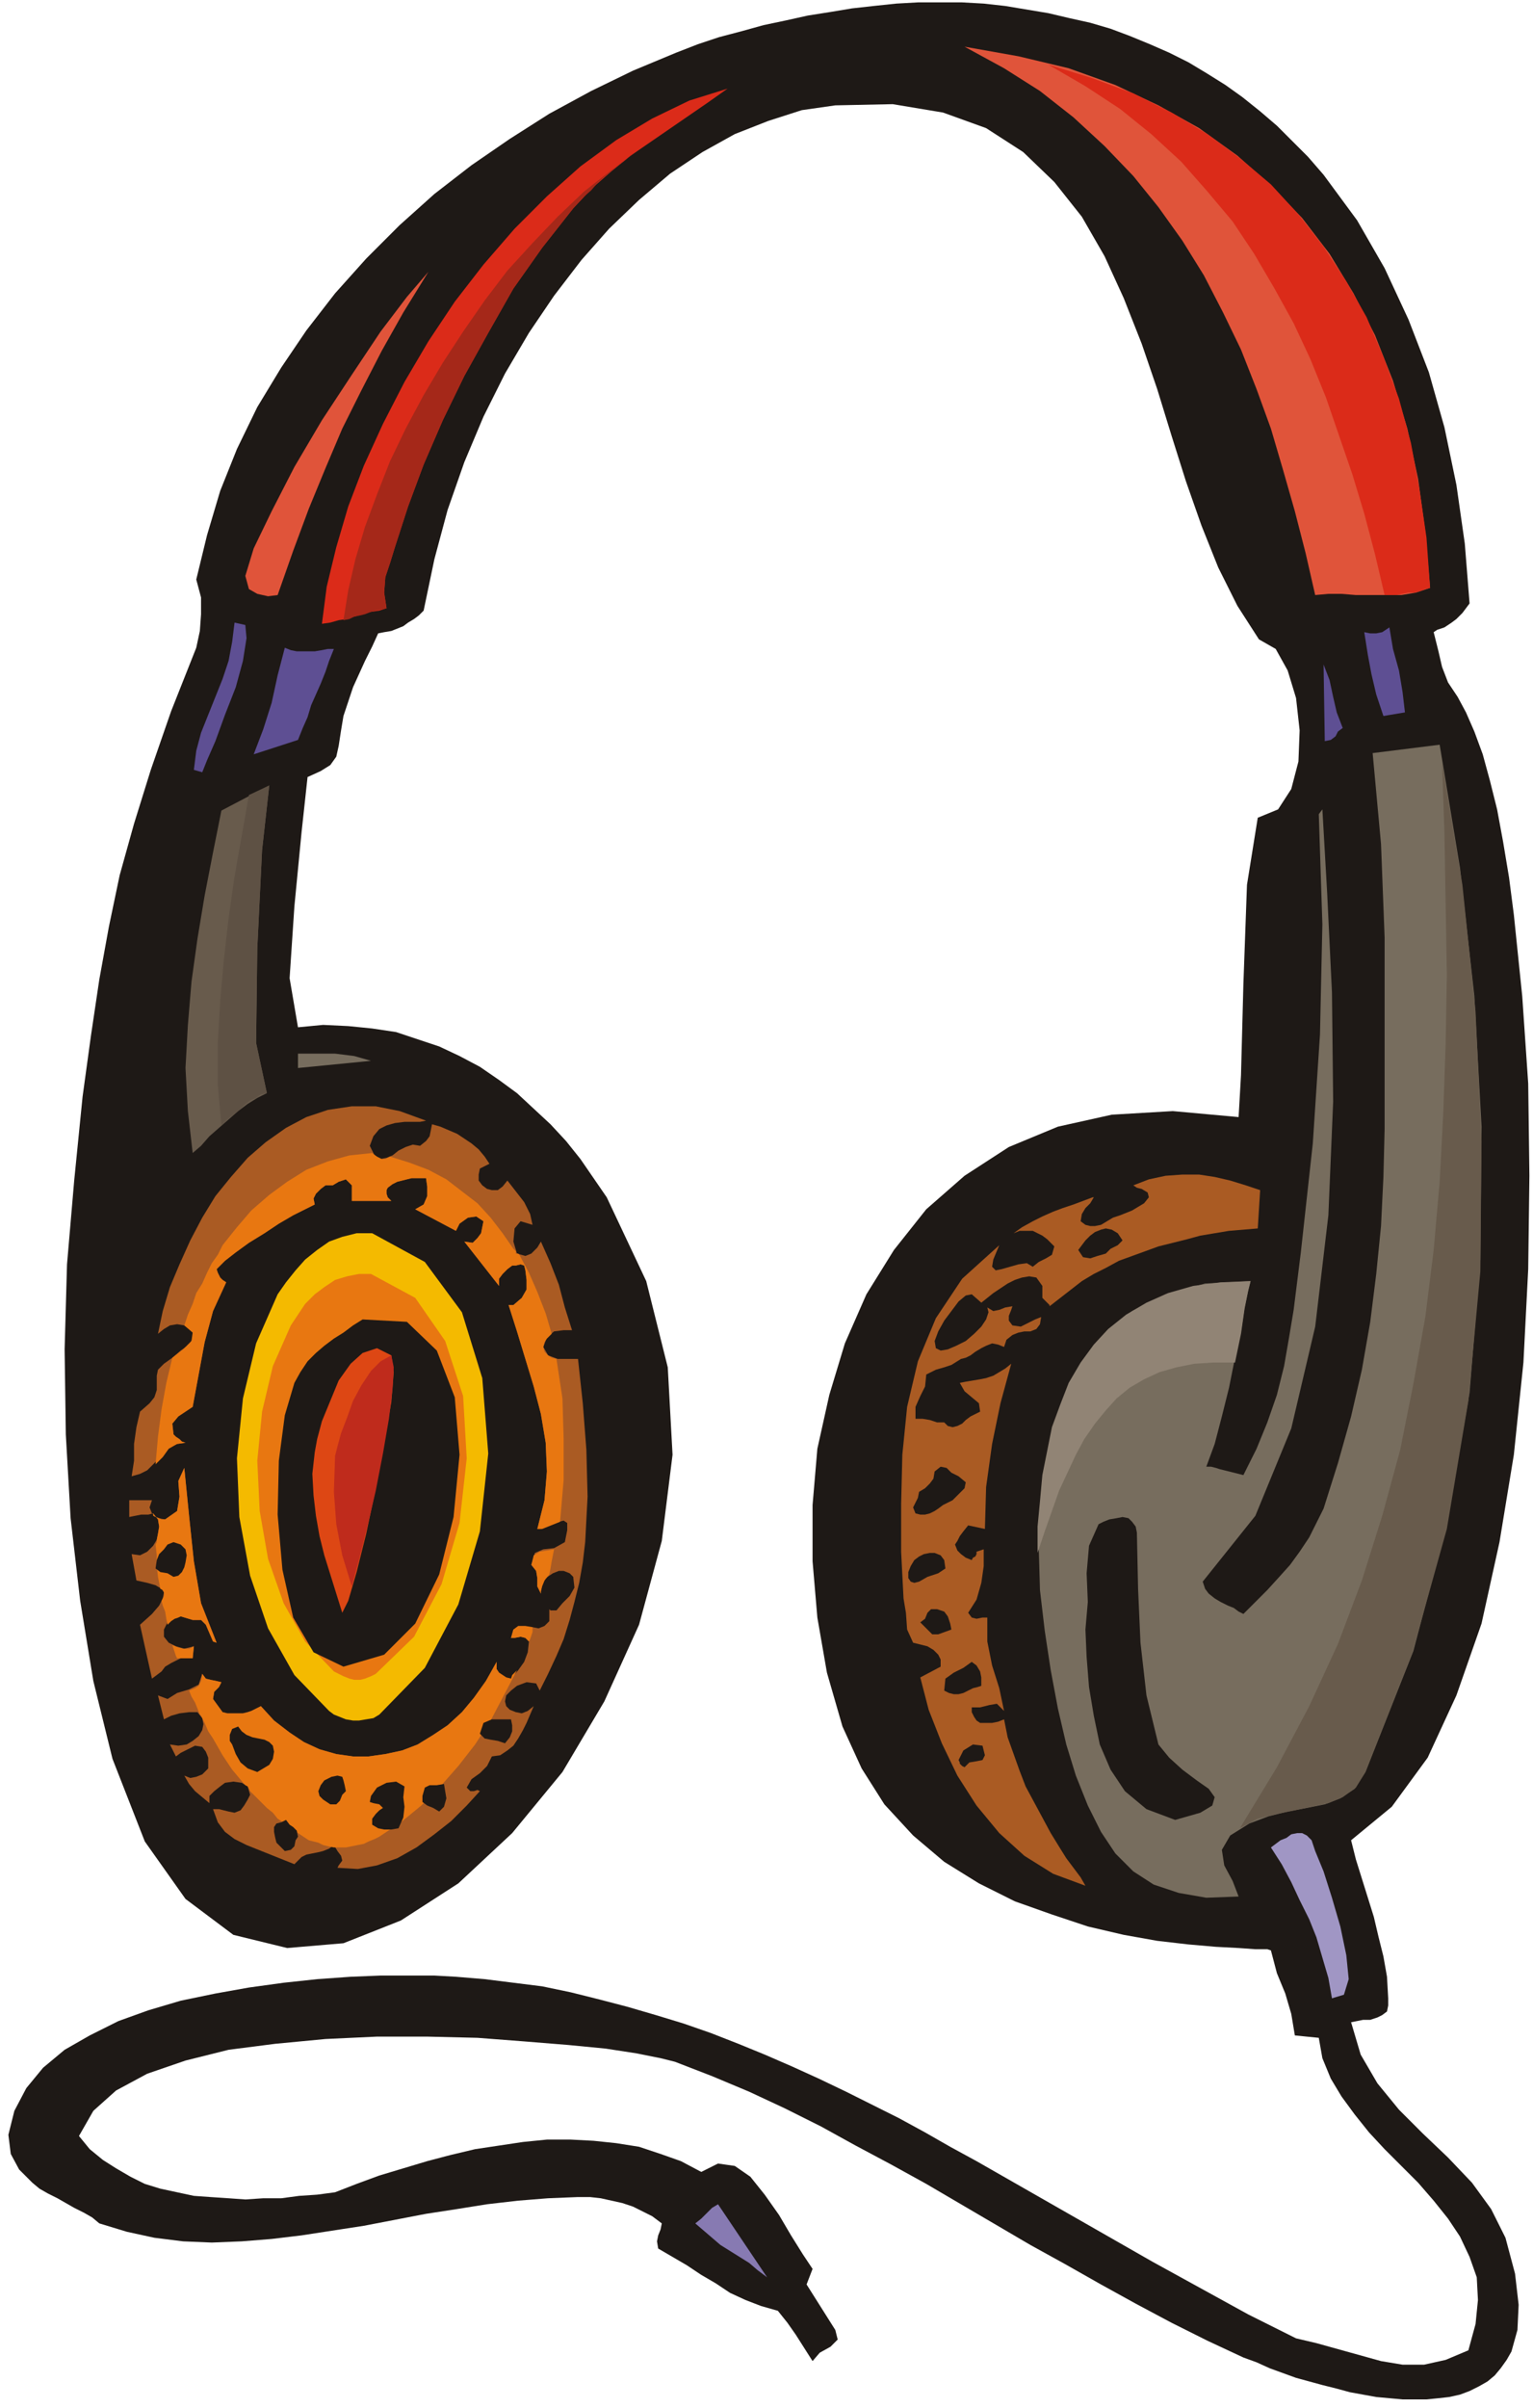 <svg xmlns="http://www.w3.org/2000/svg" fill-rule="evenodd" height="2.011in" preserveAspectRatio="none" stroke-linecap="round" viewBox="0 0 1281 2011" width="1.281in"><style>.pen1{stroke:none}.brush2{fill:#1e1916}.brush3{fill:#e0543a}.brush7{fill:#685b4c}.brush11{fill:#e87711}.brush12{fill:#aa5b23}</style><path class="pen1 brush2" d="m507 1000-11-16-11-16-12-15-13-14-14-13-14-13-15-11-16-11-17-9-17-8-18-6-18-6-20-3-20-2-21-1-21 2-7-41 4-60 6-62 5-46 11-5 8-5 5-7 2-9 2-13 2-12 4-12 4-12 5-11 5-11 6-12 5-11 5-1 6-1 5-2 5-2 4-3 5-3 4-3 4-4 9-43 11-41 14-40 16-38 18-36 20-34 21-31 23-30 23-26 25-24 26-22 27-18 27-15 28-11 28-9 28-4 48-1 42 7 36 13 31 20 26 25 23 29 19 33 16 35 15 38 13 38 12 39 12 38 13 37 14 35 16 32 18 28 14 8 10 18 7 23 3 27-1 26-6 23-11 17-17 7-9 56-3 83-2 76-2 35-55-5-51 3-45 10-41 17-37 24-32 28-27 34-23 37-18 41-13 43-10 45-4 47v47l4 47 8 46 13 45 16 35 19 30 24 26 26 22 29 18 30 15 31 11 30 10 30 7 28 5 26 3 23 2 19 1 14 1h10l3 1 5 19 7 17 5 17 3 18 20 2 3 17 7 17 9 15 11 15 12 15 13 14 14 14 14 14 13 15 12 15 10 15 8 17 6 17 1 19-2 20-6 22-19 8-18 4h-18l-18-3-18-5-18-5-18-5-17-4-20-10-20-10-20-11-20-11-20-11-20-11-21-12-21-12-21-12-21-12-21-12-21-12-21-12-22-12-21-12-22-12-22-11-22-11-23-11-22-10-23-10-22-9-23-9-23-8-23-7-24-7-23-6-24-6-24-5-24-3-24-3-24-2-18-1h-45l-25 1-28 2-28 3-29 4-28 5-29 6-27 8-25 9-24 12-21 12-18 15-14 17-10 19-5 20 2 16 7 13 11 11 6 5 7 4 8 4 7 4 7 4 8 4 7 4 6 5 23 7 23 5 24 3 24 1 25-1 25-2 25-3 26-4 26-4 26-5 26-5 26-4 25-4 26-3 25-2 25-1h10l9 1 9 2 9 2 9 3 8 4 8 4 8 6-1 5-2 5-1 5 1 6 12 7 12 7 12 8 12 7 12 8 13 6 13 5 14 4 8 10 7 10 7 11 7 11 6-7 9-5 6-6-2-8-24-38 5-13-8-12-10-16-10-17-12-17-12-15-13-9-14-2-14 7-17-9-17-6-18-6-19-3-19-2-19-1h-20l-20 2-20 3-20 3-21 5-19 5-20 6-20 6-19 7-18 7-15 2-15 1-15 2h-15l-15 1-14-1-15-1-14-1-14-3-14-3-13-4-12-6-12-7-11-7-11-9-9-11 12-21 19-17 26-14 32-11 36-9 39-5 42-4 43-2h42l42 1 39 3 37 3 31 3 26 4 20 4 12 3 31 12 31 13 30 14 30 15 29 16 30 16 29 16 29 17 29 17 29 17 29 16 30 17 29 16 30 16 30 15 30 14 11 4 11 5 11 4 11 4 11 3 11 3 12 3 11 3 11 2 11 2 11 1 11 1h20l10-1 9-1 9-2 8-3 8-4 7-4 6-5 5-6 5-7 4-7 5-18 1-21-3-26-8-30-12-24-16-22-20-21-21-20-20-20-18-22-14-24-8-27 5-1 5-1h6l6-2 4-2 4-3 1-5v-6l-1-18-3-17-4-16-4-17-5-16-5-16-5-16-4-16 34-28 30-41 24-52 21-60 15-68 12-73 8-77 4-78 1-78-1-77-5-73-7-68-4-31-5-30-5-27-6-24-6-22-7-19-7-16-7-13-8-12-5-13-3-13-4-16 3-2 3-1 3-1 3-2 3-2 4-3 5-5 6-8-4-50-7-49-10-48-13-46-17-44-20-43-23-40-28-38-13-15-13-13-13-13-14-12-15-12-14-10-16-10-15-9-16-8-16-7-17-7-16-6-17-5-18-4-17-4-18-3-18-3-18-2-18-1h-37l-18 1-19 2-18 2-18 3-19 3-18 4-19 4-18 5-19 5-18 6-18 7-36 15-35 17-35 19-33 21-32 22-31 24-29 26-28 28-26 29-24 31-21 31-20 33-17 35-14 35-11 37-9 37 4 15v14l-1 14-3 14-21 53-17 49-14 45-12 43-9 43-8 44-7 47-7 51-7 70-6 70-2 71 1 71 4 70 8 69 11 67 16 65 27 69 34 48 40 30 45 11 47-4 48-19 48-31 45-42 42-51 35-59 29-64 19-70 9-72-4-73-18-72-33-70z"/><path class="pen1 brush3" d="m806 39 33 18 30 19 28 22 26 24 24 25 21 26 20 28 18 29 16 31 15 31 13 33 12 33 10 34 10 35 9 35 8 35 11-1h11l12 1h38l12-2 12-4-4-47-6-44-9-42-12-40-15-38-18-35-20-33-23-30-26-27-28-25-32-23-34-19-36-17-39-14-42-10-45-8z"/><path class="pen1" d="m876 54 31 18 29 19 26 21 25 23 22 25 21 25 18 27 17 29 16 29 14 30 13 32 11 32 11 32 10 33 9 34 8 34h10l5-1 5-1h5l4-1 5-2 4-1-3-42-6-41-7-38-10-37-13-35-14-33-17-30-19-29-21-27-23-25-26-22-27-20-30-18-32-16-35-13-36-11zM608 74l-32 10-31 15-30 18-30 22-28 25-27 27-26 30-24 31-22 33-20 34-18 35-16 35-13 34-10 34-8 33-4 31 7-1 7-2 7-1 6-2 7-2 7-2 7-1 6-2-2-13 1-13 4-12 4-13 11-34 13-35 16-37 18-37 20-36 21-37 24-34 26-33 16-17 16-14 16-13 16-11 16-11 16-11 16-11 17-12z" style="fill:#db2b19"/><path class="pen1" style="fill:#a52819" d="m534 125-23 17-23 18-22 21-21 22-21 23-19 25-18 26-17 26-16 27-15 28-13 27-11 28-10 27-8 27-6 26-4 25 5-1 4-2 5-1 4-1 5-2 4-1 5-1 4-1-2-13 1-13 4-12 4-13 11-34 13-35 16-37 18-37 20-36 21-37 24-34 26-33 7-8 8-7 6-7 7-6 7-6 7-5 6-5 7-5z"/><path class="pen1 brush3" d="m205 481 3 11 7 4 9 2 8-1 13-37 13-35 14-34 14-33 16-32 17-33 18-32 21-34-18 21-22 29-24 36-25 38-23 39-19 37-15 31-7 23z"/><path class="pen1" d="m162 643 7 2 4-10 7-16 8-22 9-23 6-22 3-19-1-11-9-2-2 16-3 16-5 15-6 15-6 15-6 15-4 15-2 16zm76-102-6 23-5 23-7 22-8 21 37-12 4-10 4-9 3-10 4-9 4-9 4-10 3-9 4-10h-5l-5 1-6 1h-15l-5-1-5-2zm918 57 18-3-2-17-3-18-5-18-3-18-6 4-5 1h-5l-5-1 3 19 3 16 4 17 6 18zm-49 21 5-1 4-3 2-4 4-3-5-13-3-13-3-14-5-13 1 64z" style="fill:#5e4f93"/><path class="pen1 brush7" d="m161 963 7-6 7-8 8-7 8-7 8-7 8-6 8-5 8-4-9-42 1-79 4-82 6-54-40 21-7 35-7 36-6 36-5 36-3 36-2 36 2 36 4 35z"/><path class="pen1" style="fill:#5e5144" d="m208 664-6 34-6 34-5 35-4 35-3 34-2 35v35l3 34 5-5 5-4 5-4 4-4 5-4 5-2 4-3 5-1-9-42 1-79 4-82 6-54-17 8z"/><path class="pen1" d="m1105 676-3 4 3 92-2 92-6 91-10 91-3 24-3 24-4 24-4 23-6 24-8 23-9 22-11 22-4-1-4-1-4-1-4-1-4-1-3-1-4-1h-4l7-19 6-23 6-24 5-25 5-22 3-20 3-14 2-8-38 2-33 9-28 14-23 19-18 23-14 27-11 29-7 32-4 34-1 34 1 35 4 34 5 33 6 32 7 30 8 26 10 25 11 22 12 18 15 15 17 11 21 7 23 4 27-1-5-13-7-13-2-13 7-12 16-10 16-6 16-4 16-3 15-3 13-5 12-8 9-14 40-101 28-106 19-110 9-111 1-111-6-109-12-107-17-103-56 7 7 76 3 78v160l-1 40-2 41-4 40-5 40-7 40-9 39-11 39-12 38-6 12-6 12-8 12-8 11-9 10-10 11-10 10-10 10-4-2-4-3-5-2-6-3-5-3-5-4-3-4-2-6 44-55 30-73 20-85 11-93 4-95-1-91-4-83-4-70zM249 880v12l61-6-7-2-7-2-8-1-8-1h-31z" style="fill:#776d5e"/><path class="pen1 brush2" d="M266 955v-2l1-3-1-3-3-3-13 4-6 6v6l3 4 5 4h6l5-4 3-9zm28 4v-3l1-3-1-2h-2l-12 1-6 4-1 8 6 9 5-1 5-3 4-5 1-5zm-72 17-7-1-9 2-6 5-2 8 8 10 8-2 6-10 2-12zm148-1 1 3 1 4 2 3 3 1 5-1 4-3 3-4 1-5-2-10-5 2-5 2-4 3-4 5zm-121 31 8-2 4-7v-9l-2-8-6 1-5 3-4 3-3 3-2 4 1 4 3 4 6 4zm-64 17-1 7 2 5 4 2 5 1 5-2 5-6 3-8v-12h-8l-6 3-5 5-4 5z"/><path class="pen1" style="fill:#f4ba00" d="m232 1081-18 41-11 46-5 50 2 49 9 49 15 44 22 39 29 30 4 3 5 2 5 2 6 1h5l6-1 6-1 5-3 38-39 28-53 18-61 7-65-5-63-17-55-31-42-44-24h-13l-12 3-11 4-10 7-10 8-8 9-8 10-7 10z"/><path class="pen1 brush11" d="m243 1107-15 34-9 38-4 41 2 42 7 40 13 37 18 32 24 25 4 2 4 2 5 2 4 1h5l4-1 5-2 4-2 32-31 23-44 15-51 6-54-3-52-15-46-25-36-37-20h-10l-10 2-10 3-9 6-8 6-8 8-6 9-6 9z"/><path class="pen1 brush12" d="m947 990 3 2 4 1 5 3 1 4-4 5-5 3-5 3-5 2-5 2-6 2-5 3-5 3-5 1h-4l-4-1-4-3 1-6 3-5 4-4 3-5h-1l-8 3-8 3-9 3-8 3-9 4-8 4-9 5-7 5 5-2h11l4 2 4 2 4 3 3 3 3 3-2 7-5 3-6 3-5 4-5-3-7 1-7 2-7 2-5 1-3-3 1-6 5-12-31 28-22 33-15 36-9 38-4 40-1 41v40l2 39 2 12 1 14 5 11 12 3 5 3 4 4 2 4v6l-17 9 7 27 11 28 13 27 16 25 19 23 21 19 24 15 27 10-4-7-6-8-6-8-5-8-8-13-7-13-7-13-7-13-5-13-5-14-5-14-3-15-5 2-5 1h-10l-3-2-2-3-2-4v-4h7l8-2 6-1 6 6-4-19-6-19-4-20v-20h-4l-5 1-4-1-3-4 7-11 4-14 2-14v-14l-6 2v2l-1 2-2 1-1 2-5-2-4-3-3-3-2-5 2-3 2-4 3-4 4-5 14 3 1-35 5-36 7-34 9-33-5 4-5 3-5 3-6 2-5 1-6 1-6 1-5 1 4 7 6 5 6 5 1 7-4 2-4 2-4 3-3 3-4 2-4 1-4-1-3-3h-6l-6-2-6-1h-6v-10l4-9 4-8 1-10 8-4 7-2 6-2 8-5 4-1 4-2 4-3 5-3 4-2 5-2 5 1 5 2 2-6 5-4 5-2 5-1h5l5-2 3-4 1-6-5 2-6 3-6 3-7-1-3-4v-4l2-5 1-3-6 1-5 2-5 1-5-3 1 4-2 6-4 6-6 6-7 6-8 4-7 3-6 1-4-2-1-6 3-8 5-9 6-8 6-8 6-5 5-1 8 7 5-4 5-4 6-4 6-4 6-3 6-2 6-1 6 1 5 7v10l6 6v1l9-7 9-7 9-7 10-6 10-5 11-6 11-4 11-4 11-4 12-3 12-3 11-3 12-2 12-2 12-1 12-1 2-32-12-4-13-4-13-3-13-2h-14l-14 1-14 3-13 5z"/><path class="pen1 brush2" d="m144 1091-1 6 3 3 4 4 4 3 7-1 6-4 5-5 2-7v-7l-3-4-5-2h-5l-6 2-5 3-4 4-2 5zm790-61-5-3-5-1-4 1-5 2-4 3-4 4-3 4-3 4 4 6 6 1 6-2 7-2 4-4 6-3 4-4-4-6zm-613 352 26-26 20-41 12-48 5-52-4-48-15-39-25-24-37-2-8 5-8 6-8 5-8 6-7 6-7 7-6 9-5 9-8 27-5 38-1 45 4 46 9 40 17 29 25 12 34-10z"/><path class="pen1" style="fill:#dd4714" d="m327 1132-12-6-12 4-10 9-10 14-7 17-7 17-4 15-2 11-2 18 1 18 2 17 3 17 4 16 5 16 5 16 5 16 5-10 7-24 8-32 8-38 7-38 6-34 2-25-2-14z"/><path class="pen1" style="fill:#bf2b1c" d="m327 1132-9 5-8 8-8 12-7 13-5 14-5 13-3 11-2 8-1 30 2 27 5 26 8 26 6-22 7-28 7-30 6-31 5-29 3-25 1-18-2-10z"/><path class="pen1 brush2" d="M458 1212h1v6l1 6 2 5 3 4 10-16 5-11-1-7-4-3h-5l-6 3-4 5-2 8z"/><path class="pen1 brush12" d="m154 1107 7 5v6l-3 5-7 5-7 6-7 5-5 5-1 5v12l-2 6-4 5-8 7-3 13-2 14v14l-2 13 7-2 6-3 5-5 5-5 5-5 4-5 6-2 7-1-3-1-2-2-3-2-2-2-1-9 5-6 6-4 6-4 5-27 5-27 7-26 11-24-3-2-2-2-2-4-1-3 7-7 9-7 11-8 13-8 12-8 12-7 10-5 8-4-1-5 2-4 4-4 4-3h6l5-3 6-2 5 5v13h33l-3-3-1-3v-3l1-2 4-3 4-2 4-1 4-1 4-1h12l1 7v8l-3 7-7 4 34 18 3-6 7-5 7-1 6 4-1 5-1 5-3 4-4 4-7-1 29 37v-6l3-4 4-4 4-3h3l4-1 3 1 1 4 1 8v8l-4 7-7 6h-4l7 22 7 23 7 23 6 23 4 24 1 24-2 24-6 24h3l5-2 5-2 5-2 4-1 3 2v6l-2 10-9 5-9 1-7 3-3 10 4 5 1 6v7l3 6v-2l1-5 3-6 6-4 5-2h4l5 2 3 3 1 9-4 7-6 6-5 6h-5l-1-1v10l-4 4-5 2-5-1h-12l-4 2-2 7h3l5-1 4 1 3 3-1 9-3 8-5 7-6 7-4-1-3-2-3-2-2-3v-6l-9 16-10 14-10 12-12 11-12 8-13 8-13 5-14 3-14 2h-13l-14-2-14-4-13-6-12-8-13-10-11-12-4 2-4 2-3 1-4 1h-13l-4-1-8-11 1-6 4-4 2-4-4-1-5-1-4-1-3-4-3 9-8 4-10 3-8 5-8-3 5 20 6-3 7-2 8-1h7l4 5 1 5-1 5-3 5-5 4-5 3-7 1-7-1 5 10 4-3 6-3 6-3 6 1 3 4 2 5v9l-5 5-5 2-5 1-5-2 4 7 5 6 6 5 6 5v-6l4-4 5-4 4-3 7-1 7 1 5 3 2 7-2 4-3 5-3 4-5 2-5-1-4-1-4-1h-5l4 11 6 8 8 6 10 5 10 4 10 4 10 4 10 4 3-3 3-3 4-2 5-1 5-1 4-1 5-2 4-3 3 5 3 4 1 4-3 4-1 2 17 1 16-3 17-6 16-9 15-11 14-11 13-13 11-12-2-1-3 1h-3l-3-3 4-7 7-5 6-6 4-8 7-1 6-4 5-4 4-6 4-7 3-6 3-7 3-7-5 4-5 2-5-1-5-2-3-3-1-4 1-5 4-4 5-4 8-3 8 1 3 6 7-14 7-15 6-14 5-16 4-15 4-16 3-17 2-17 2-38-1-39-3-39-4-37h-17l-8-3-4-7 3-8 6-5 8-1h7l-6-19-5-19-7-18-8-18-3 5-5 5-5 2-7-2-3-10 1-11 5-6 10 3-2-9-5-10-7-9-7-9-4 5-4 3h-5l-4-1-4-3-3-4v-5l1-5 8-4-4-6-5-6-6-5-6-4-6-4-7-3-7-3-7-2-1 5-1 5-3 4-5 4-6-1-6 2-6 3-5 4-5 2-5 1-5-3-4-8 3-8 5-6 6-3 7-2 8-1h13l5-1-22-8-20-4h-20l-20 3-18 6-17 9-17 12-15 13-14 16-13 16-11 18-10 19-9 20-8 19-6 20-4 19 5-4 5-3 6-1 6 1z"/><path class="pen1 brush11" d="m186 1040-4 8-5 7-4 8-4 9-5 8-3 9-4 9-3 9 7 6-1 7-7 7-9 7-5 21-4 22-3 23-2 23 6-6 5-7 7-4 7-1-3-1-2-2-3-2-2-2-1-9 5-6 6-4 6-4 5-27 5-27 7-26 11-24-3-2-2-2-2-4-1-3 7-7 9-7 11-8 13-8 12-8 12-7 10-5 8-4-1-5 2-4 4-4 4-3h6l5-3 6-2 5 5v13h33l-3-3-1-3v-3l1-2 4-3 4-2 4-1 4-1 4-1h12l1 7v8l-3 7-7 4 34 18 3-6 7-5 7-1 6 4-1 5-1 5-3 4-4 4-7-1 29 37v-6l3-4 4-4 4-3h3l4-1 3 1 1 4 1 8v8l-4 7-7 6h-4l7 22 7 23 7 23 6 23 4 24 1 24-2 24-6 24h4l5-2 5-2 5-2 3-35v-34l-1-34-5-33-4-1-3-2-3-3-1-4 1-4 2-3 2-2 2-2-5-17-7-18-7-16-8-15-1-1h-2v-2l-1-1-1-1-9-13-10-13-11-12-13-10-13-10-15-8-16-6-16-5-4 2h-3l-4-2-4-3-19 2-18 5-18 7-16 10-15 11-15 13-12 14-12 15zm-28 372 2 5 3 5 2 5 2 5 1 1 1 2 1 2 1 2 3 7 4 6 4 7 4 7 4 6 4 6 5 6 5 6 1 1 2 1 1 2 1 2 5 5 4 4 5 5 5 4 4 5 6 4 5 4 6 4 3 2 3 2 3 2 4 1 4 1 4 2 4 1 5 1v-2 2h10l5-1 5-1 5-1 4-2 5-2 4-2 18-12 17-14 16-16 15-17 14-18 13-20 11-21 11-21-1 1-1 1-2 2-1 3-4-1-3-2-3-2-2-3v-6l-9 16-10 14-10 12-12 11-12 8-13 8-13 5-14 3-14 2h-13l-14-2-14-4-13-6-12-8-13-10-11-12-4 2-4 2-3 1-4 1h-13l-4-1-8-11 1-6 4-4 2-4-4-1-5-1-4-1-3-4-1 6-2 4-3 2-5 2zm284-41 1-2 1-3 1-3v-4l-6-1h-6l-4 3-2 7h3l5-1 4 1 3 3zm17-56 1-5 1-6 1-5 1-5-6 1-6 1-5 3-2 8 4 5 1 6v7l3 6v-2l1-4 2-5 4-5z"/><path class="pen1 brush12" d="M127 1253h-19v14l5-1 5-1h6l4-1 4 5 1 6-1 6-1 5-3 5-5 5-6 3-7-1 4 22 9 2 7 2 5 3 2 3-1 5-3 6-6 7-10 9 10 45 4-3 4-3 3-4 5-3 4-2 4-2 5-1 5 1 1-10-8 2-7-2-6-3-4-5v-6l3-6 5-3 6-2 10 3h7l4 4 6 14 3 1-13-33-6-35-4-38-4-40-5 11 1 13-2 12-10 7-6-1-5-4-2-5 2-6z"/><path class="pen1 brush11" d="M128 1264v2l2 1 3 1 2 1h3l10-7 2-12-1-13 5-11 4 40 4 38 6 35 13 33-3-1-6-14-4-4h-7l-10-3-2 1-3 1-3 2-3 3-1-5-1-6-2-5-1-4 2-4v-3l-1-2-2-1-2-10-1-9v-9l-1-9 1-2v-2l1-5 1-6-1-6-4-5zm16 110 1 3 1 3 1 3 1 2h13l1-10-4 2h-5l-4-1-5-2z"/><path class="pen1 brush2" d="m768 1246-1 5-2 4-2 4 2 5 4 1h4l4-1 4-2 3-2 4-3 4-2 4-2 5-5 5-5 1-5-6-5-6-3-4-4-5-1-5 4-1 6-3 4-4 4-5 3zm-637 57-1 7 4 3 6 1 5 3 4-1 3-3 2-4 1-4 1-6-1-5-4-4-6-2-5 2-3 4-4 4-2 5zm851 217 21-6 10-6 2-7-5-7-10-7-12-9-11-10-9-11-10-41-5-44-2-45-1-47-1-5-3-4-3-3-5-1-5 1-6 1-5 2-4 2-8 18-2 23 1 24-2 23 1 23 2 25 4 24 5 24 9 21 12 18 18 15 24 9zm-223-207v5l2 3 3 1 4-1 7-4 9-3 6-4-1-7-3-4-5-2h-4l-5 1-4 2-4 3-3 5-2 5zm36 48-1-5-2-6-3-4-6-2h-5l-3 3-2 5-4 3 6 6 4 4h5l11-4zm17 27-7 5-8 4-7 5-1 10 4 2 4 1h4l4-1 4-2 4-2 4-1 3-1v-7l-1-5-3-5-4-3zm-618 69 3 8 4 7 6 5 8 3 5-3 5-3 3-5 1-6-1-5-3-3-4-2-5-1-5-1-5-2-4-3-3-4-5 2-2 5v5l2 3zm207-9 4 4 5 1 6 1 6 2 4-5 2-5v-5l-1-5h-16l-7 3-3 9zm-135 48 1 4 3 3 3 2 3 2h5l3-3 2-5 3-3-1-5-1-4-1-3-4-1-5 1-6 3-3 4-2 5zm44 4-1 5 3 1 5 1 3 3-3 2-3 3-3 4v5l5 3 5 1h6l6-1 4-9 1-9-1-8 1-9-7-4-8 1-8 4-5 7zm43 0v5l4 3 5 2 5 3 4-4 2-7-1-6-1-6-6 1h-6l-4 2-2 7zm448-30 1 2v1l2 2 2 1 4-4 6-1 5-1 2-4-2-8-8-1-8 5-4 8zm-572 60 1 5 1 4 3 3 4 4 5-1 3-3 1-5 2-3-1-5-3-3-3-2-3-4-4 2-4 1-2 3v4z"/><path class="pen1" style="fill:#a096c4" d="m1113 1669 10-3 4-13-2-20-5-24-7-24-7-22-7-17-3-9-4-4-4-2h-4l-5 1-4 3-5 2-4 3-4 3 9 14 8 15 7 15 8 16 6 15 5 17 5 17 3 17z"/><path class="pen1" style="fill:#877ab2" d="m581 1857 7 6 7 6 7 6 8 5 8 5 8 5 7 6 8 6-41-61-5 3-4 4-5 5-5 4z"/><path class="pen1 brush7" d="m1036 1527 15-8 16-4 15-3 14-3 14-3 12-5 11-8 8-13 39-99 29-104 18-107 10-108 1-109-5-108-11-106-17-102 2 59 1 59 1 59-1 58-2 58-3 57-5 57-7 56-10 56-11 55-15 55-17 54-20 53-24 52-27 51-31 51z"/><path class="pen1" style="fill:#918475" d="m1032 1138 5-24 3-21 3-15 2-8-25 1-23 3-21 6-18 8-17 10-15 12-12 13-11 15-10 17-7 18-7 19-4 20-4 20-2 22-2 21v22l6-18 6-17 6-17 7-15 7-15 7-13 9-13 9-11 9-10 11-9 12-7 13-6 14-4 15-3 16-1h18z"/></svg>
